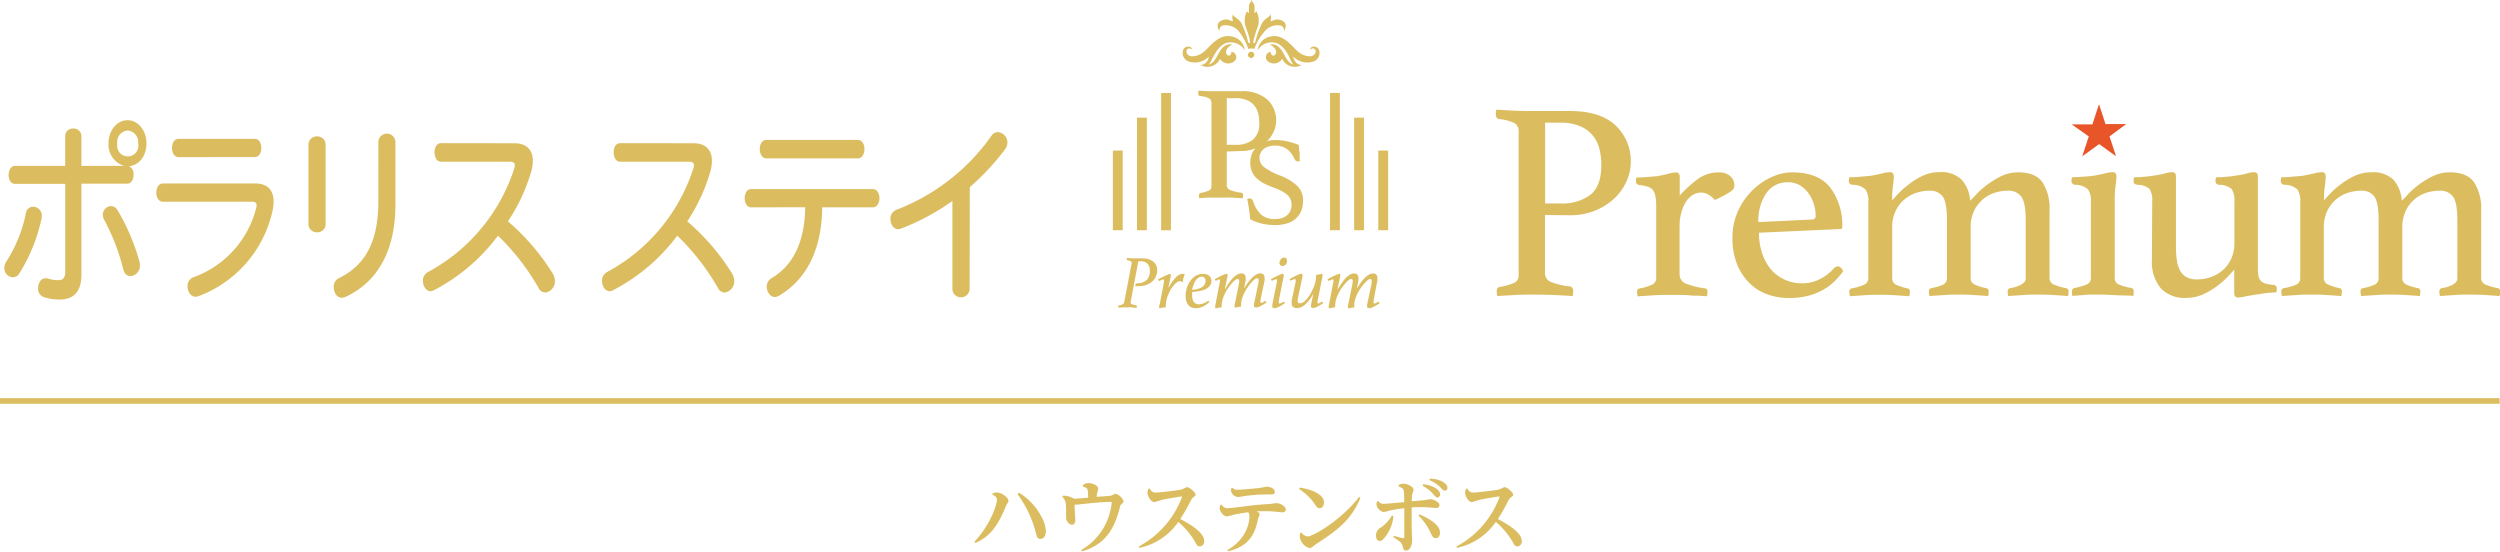 <svg xmlns="http://www.w3.org/2000/svg" viewBox="0 0 482.34 106.41" width="482.34" height="106.41"><defs><style>.cls-1{fill:#dbbd60;}.cls-2{fill:#e85529;}.cls-3{fill:none;stroke:#dbbd60;stroke-miterlimit:10;stroke-width:1.08px;}</style></defs><g id="レイヤー_2" data-name="レイヤー 2"><g id="add"><path class="cls-1" d="M191.53,95.18a2.33,2.33,0,0,1,.81-.16c.95,0,2.23,1,2.23,1.61,0,.14,0,.2-.32.66-.16.26-.65,1.53-.78,1.78-1.4,2.94-2.73,4.53-5.29,5.7l-.18-.25c3.13-3.34,4.34-7.15,4.34-8.09,0-.31-.11-.65-.87-1Zm5.1-.11a11.87,11.87,0,0,1,4.16,4.37,6.73,6.73,0,0,1,1,3c0,.7-.29,1.53-1,1.53s-.72-.43-1-1.4a21.51,21.51,0,0,0-3.47-7.23Z"/><path class="cls-1" d="M208.65,106.09a11.77,11.77,0,0,0,5.29-6.51,13.52,13.52,0,0,0,.55-2.54c0-.18-.12-.21-.33-.21-.43,0-2.49.13-3,.18s-3.33.35-3.35.35a2.68,2.68,0,0,1-.49,0c0,.51.14,2.49.14,3,0,.67-.36.88-.62.88-.65,0-1.15-.81-1.15-1.31,0-.08,0-.46,0-.54,0-.42,0-.68,0-1,0-1.08-.06-2-.73-2.48l.13-.27a1.12,1.12,0,0,1,.35,0,4.26,4.26,0,0,1,1.77.58c.43,0,2.34-.17,2.72-.2,0-1.67,0-1.88-1-2.13l0-.3a1.84,1.84,0,0,1,1.13-.39c.68,0,1.83.48,1.83,1.08,0,.18-.23.89-.24,1a3.06,3.06,0,0,0-.07.58l2.66-.2c.15,0,.82-.39,1-.39a2.32,2.32,0,0,1,1.54,1.46c0,.17-.08.24-.4.54s-.2.22-.36.79c-1,3.82-2.64,7-7.34,8.34Z"/><path class="cls-1" d="M219.68,105.44A17.79,17.79,0,0,0,227.59,97a7.28,7.28,0,0,0,.46-1.16c0-.06-.06-.06-.09-.06s-2.56.38-3.88.68a14.24,14.24,0,0,1-1.37.41c-.65,0-1.32-1.15-1.32-1.76a2.2,2.2,0,0,1,.16-.78l.29-.08a1.16,1.16,0,0,0,1.21.78c.57,0,4.53-.46,4.94-.59a10.63,10.63,0,0,1,1-.46c.47,0,1.68,1,1.68,1.48,0,.21-.17.32-.41.48s-.32.25-.95,1.48c-.74,1.41-1.42,2.44-1.59,2.71,3.11,1.64,4.62,3,4.62,4.29a.93.93,0,0,1-.84,1c-.45,0-.59-.2-1-1a14.61,14.61,0,0,0-3.17-3.72,12.17,12.17,0,0,1-7.47,5Z"/><path class="cls-1" d="M236.8,106.13c3.94-2.26,4.25-5.58,4.25-6.5a1.18,1.18,0,0,0-.22-.8,24.35,24.35,0,0,0-3,.54,9.25,9.25,0,0,1-1.16.26c-.6,0-1.35-.94-1.35-1.61a2,2,0,0,1,.08-.54l.29-.11a1.29,1.29,0,0,0,1.17.67c.75,0,4.05-.45,4.72-.53,1.22-.12,1.56-.15,3.24-.27.24,0,1.27-.17,1.49-.17.61,0,1.77.57,1.77,1.24,0,.4-.38.54-.7.54l-1.07-.11a18.37,18.37,0,0,0-2.2-.11c-.7,0-1.2,0-1.64,0,.29.18.56.34.56.59s-.27.7-.29.83c-.46,2.09-1.14,5.26-5.83,6.32Zm1-12a1.24,1.24,0,0,0,1.06.35c.67,0,3.27-.21,4.42-.38.17,0,.93-.21,1.09-.21.73,0,1.59.4,1.59,1s-.33.48-1.86.51a27.45,27.45,0,0,0-3.27.22c-.3,0-1.65.27-1.94.27a1.43,1.43,0,0,1-1.38-1.63Z"/><path class="cls-1" d="M250.8,94.07c.57.09,4.64.76,4.64,2.87,0,.61-.32,1.11-.81,1.11s-.7-.36-1-.84a10.65,10.65,0,0,0-3-2.87Zm.33,8.7a1.61,1.61,0,0,0,1.15.73c1.05,0,6.56-3.19,9.93-7.62l.27.14c-1.85,4.58-4.91,6.56-8.63,9-.11.08-.6.47-.72.55a.79.79,0,0,1-.46.19,2.62,2.62,0,0,1-1.9-2.27,3.18,3.18,0,0,1,.06-.6Z"/><path class="cls-1" d="M268.84,99.61a7.56,7.56,0,0,1-1.22,3.47c-.8,1.19-1.13,1.28-1.43,1.28-.7,0-.7-.82-.7-1a1.64,1.64,0,0,1,.95-1.59,7.66,7.66,0,0,0,2.13-2.34Zm.11,3.78c.29.07,1.48.43,1.73.43s.26-.06.26-.43V98.07a20.24,20.24,0,0,0-3.09.51,6.68,6.68,0,0,1-.9.22,1.76,1.76,0,0,1-1.38-1.49,2,2,0,0,1,.08-.54l.28-.08a1.2,1.2,0,0,0,1.11.51c.37,0,1.55-.1,3.88-.32,0-2.62,0-2.65-1.08-3l0-.29a1.73,1.73,0,0,1,.95-.27c.75,0,1.94.61,1.94,1.18,0,.14-.24.79-.27.92a9.34,9.34,0,0,0-.08,1.3c.87-.08,2.48-.22,2.62-.25.37-.07,1-.16,1.1-.16.33,0,1.62.51,1.62,1.14a.57.57,0,0,1-.62.57s-.77-.06-.83-.08c-.38,0-1.08-.09-2.06-.09-.81,0-1.4,0-1.85.06,0,1.83,0,1.88,0,3.4,0,.48.08,2.59.08,3,0,.92-.43,1.91-1.16,1.91-.44,0-.5-.27-.65-.8-.17-.7-.41-.87-1.84-1.81Zm4.88-4.16c1.24.54,4,1.8,4,3.54,0,.78-.46,1.07-.81,1.07-.54,0-.7-.37-1.24-1.53a11,11,0,0,0-2.11-2.84Zm.76-5.8c2,.21,3.26,1.13,3.26,1.94a.58.58,0,0,1-.51.62c-.22,0-.29-.06-.83-.67a7.09,7.09,0,0,0-2.05-1.6Zm1.29-1.09c2,.06,3.38.93,3.38,1.76a.51.51,0,0,1-.49.57c-.19,0-.26,0-.83-.6a6.22,6.22,0,0,0-2.17-1.43Z"/><path class="cls-1" d="M281,105.44A17.79,17.79,0,0,0,288.86,97a7.28,7.28,0,0,0,.46-1.16c0-.06-.06-.06-.09-.06s-2.56.38-3.88.68a14.06,14.06,0,0,1-1.36.41c-.65,0-1.32-1.15-1.32-1.76a2.2,2.2,0,0,1,.16-.78l.28-.08a1.17,1.17,0,0,0,1.21.78c.57,0,4.53-.46,4.94-.59a10.63,10.63,0,0,1,1-.46c.48,0,1.69,1,1.69,1.48,0,.21-.18.32-.42.48s-.32.25-.95,1.48c-.73,1.41-1.42,2.44-1.59,2.71,3.11,1.64,4.62,3,4.62,4.29a.93.93,0,0,1-.84,1c-.44,0-.59-.2-1-1a14.85,14.85,0,0,0-3.18-3.72,12.17,12.17,0,0,1-7.47,5Z"/><path class="cls-1" d="M8.07,41.56a3.21,3.21,0,0,1-.1.81A32.73,32.73,0,0,1,3.74,52.74a1.49,1.49,0,0,1-1.26.76A1.73,1.73,0,0,1,.84,51.71a2.34,2.34,0,0,1,.47-1.38A27.19,27.19,0,0,0,5,41.11,1.42,1.42,0,0,1,6.4,39.88,1.7,1.7,0,0,1,8.07,41.56ZM23.94,32a4.24,4.24,0,0,1-3-4.33c0-2.49,1.61-4.48,3.66-4.48s3.66,2,3.66,4.48-1.48,4.25-3.38,4.4a1.63,1.63,0,0,1,.89,1.65c0,.88-.41,1.72-1.27,1.72H15.71V52.93c0,3.37-1.46,4.86-4.26,4.86a9.28,9.28,0,0,1-3.1-.5,1.67,1.67,0,0,1-1-1.68c0-1,.51-1.91,1.39-1.91a1.55,1.55,0,0,1,.35,0,7,7,0,0,0,2.18.35c.88,0,1.32-.42,1.32-1.69V35.48H2.92c-.85,0-1.26-.84-1.26-1.72S2.07,32,2.92,32h9.66V26.33a1.47,1.47,0,0,1,1.58-1.53,1.48,1.48,0,0,1,1.55,1.53V32Zm-1.29,8.49a40.76,40.76,0,0,1,4.26,10,2.66,2.66,0,0,1,.09.65,2,2,0,0,1-1.83,2.14c-.6,0-1.13-.38-1.38-1.3a40.87,40.87,0,0,0-3.57-9.34,2.44,2.44,0,0,1-.38-1.22,1.64,1.64,0,0,1,1.58-1.65A1.4,1.4,0,0,1,22.65,40.53Zm0-12.82a2.05,2.05,0,1,0,4,0,2.23,2.23,0,0,0-2-2.49A2.23,2.23,0,0,0,22.62,27.71Z"/><path class="cls-1" d="M31.45,38.92c-.88,0-1.29-.88-1.29-1.76s.41-1.76,1.29-1.76h17.8c2.37,0,3.54,1.3,3.54,3.49a8.09,8.09,0,0,1-.22,1.83A22.77,22.77,0,0,1,38.18,57.18a2,2,0,0,1-.48.07c-.91,0-1.51-1-1.51-2a1.74,1.74,0,0,1,1.13-1.76A19.15,19.15,0,0,0,49.41,40.19a2,2,0,0,0,.1-.62c0-.42-.26-.65-.85-.65Zm3-8.61c-.85,0-1.26-.88-1.26-1.76s.41-1.76,1.26-1.76H49.16c.85,0,1.26.88,1.26,1.76s-.41,1.76-1.26,1.76Z"/><path class="cls-1" d="M62.82,43.13a1.57,1.57,0,0,1-1.64,1.69,1.59,1.59,0,0,1-1.67-1.69V28a1.62,1.62,0,0,1,1.67-1.69A1.59,1.59,0,0,1,62.82,28ZM73,27.56a1.65,1.65,0,1,1,3.29,0V39.5c0,8.69-3.32,14.81-9.5,17.72a1.88,1.88,0,0,1-.82.23c-1,0-1.58-1-1.58-2.07a1.79,1.79,0,0,1,1-1.72c5-2.45,7.6-6.89,7.6-14.77Z"/><path class="cls-1" d="M99.27,27.64c2.37,0,3.54,1.33,3.54,3.4a8.15,8.15,0,0,1-.35,2.18A34.81,34.81,0,0,1,98,42.71a43.18,43.18,0,0,1,8.65,10.07,2.83,2.83,0,0,1,.41,1.41,2.17,2.17,0,0,1-1.86,2.26,1.52,1.52,0,0,1-1.3-.92,45.49,45.49,0,0,0-7.82-10.06A36.25,36.25,0,0,1,83.71,56a1.5,1.5,0,0,1-.63.19c-.88,0-1.48-1-1.48-2a1.82,1.82,0,0,1,1-1.72,34.86,34.86,0,0,0,16.63-20,2.57,2.57,0,0,0,.09-.61c0-.46-.28-.65-.91-.65H85.1c-.85,0-1.26-.92-1.26-1.84s.41-1.75,1.26-1.75Z"/><path class="cls-1" d="M133.83,27.64c2.37,0,3.53,1.33,3.53,3.4a8.12,8.12,0,0,1-.34,2.18,35.11,35.11,0,0,1-4.42,9.49,43.18,43.18,0,0,1,8.65,10.07,2.83,2.83,0,0,1,.41,1.41,2.17,2.17,0,0,1-1.87,2.26,1.52,1.52,0,0,1-1.29-.92,45.24,45.24,0,0,0-7.83-10.06A36.22,36.22,0,0,1,118.27,56a1.5,1.5,0,0,1-.63.19c-.89,0-1.49-1-1.49-2a1.83,1.83,0,0,1,1-1.72,34.79,34.79,0,0,0,16.63-20,2.2,2.2,0,0,0,.1-.61c0-.46-.28-.65-.92-.65H119.66c-.86,0-1.26-.92-1.26-1.84s.4-1.75,1.26-1.75Z"/><path class="cls-1" d="M144.9,40c-.82,0-1.23-.92-1.23-1.76s.41-1.76,1.23-1.76h23.52c.82,0,1.26.92,1.26,1.76S169.24,40,168.42,40h-9.79c-.06,8.23-3.09,14-8.42,17.11a1.42,1.42,0,0,1-.73.19c-.88,0-1.55-1-1.55-2a1.83,1.83,0,0,1,.95-1.64c4.17-2.49,6.38-7,6.47-13.67Zm20.61-13c.86,0,1.27.88,1.27,1.76s-.41,1.8-1.27,1.8H147.84c-.82,0-1.26-.92-1.26-1.8S147,27,147.84,27Z"/><path class="cls-1" d="M187.07,55.88a1.67,1.67,0,0,1-3.32,0V38.77a43.23,43.23,0,0,1-10,5.36,1.12,1.12,0,0,1-.5.08c-.89,0-1.46-1-1.46-2A1.85,1.85,0,0,1,173,40.46a39.91,39.91,0,0,0,18.27-14.24,1.56,1.56,0,0,1,1.27-.73,2,2,0,0,1,1.83,2,2.16,2.16,0,0,1-.51,1.38,45.93,45.93,0,0,1-6.75,7.23Z"/><path class="cls-1" d="M298.08,41.48V52.65a1.81,1.81,0,0,0,1.2,1.77,14.05,14.05,0,0,0,3.6.84c.43.08.65.39.65.93a5.23,5.23,0,0,1-.11.93c-1.05-.08-2.25-.14-3.59-.2s-2.8-.08-4.36-.08c-.94,0-2,0-3.21.08s-2.33.12-3.38.2a5.07,5.07,0,0,1-.11-.88c0-.5.18-.79.55-.87a11.78,11.78,0,0,0,2.91-.84A1.56,1.56,0,0,0,293,53V25.31a1.69,1.69,0,0,0-.85-1.58,8.63,8.63,0,0,0-3-.76c-.36-.08-.55-.4-.55-1a3.5,3.5,0,0,1,.11-.82c1,.07,2.1.14,3.24.19s2.23.08,3.24.08h7.68q5.9,0,8.83,2.78a9.44,9.44,0,0,1,2.94,7.19A8.88,8.88,0,0,1,313.8,35a10.14,10.14,0,0,1-2.29,3.24,12,12,0,0,1-3.7,2.37,12.76,12.76,0,0,1-5,.92ZM301,39.25a9.05,9.05,0,0,0,5.88-1.69q2.07-1.68,2.07-5.72a12.33,12.33,0,0,0-.38-3.16,6.44,6.44,0,0,0-1.31-2.58,6.18,6.18,0,0,0-2.45-1.77,9.57,9.57,0,0,0-3.81-.66h-2.89V39.25Z"/><path class="cls-1" d="M331.53,33.26a3.18,3.18,0,0,1,2.34.76,2.33,2.33,0,0,1,.76,1.69,1.46,1.46,0,0,1-.11.6,1.43,1.43,0,0,1-.51.57,11.83,11.83,0,0,1-1.15.71c-.49.27-1.17.61-2,1a5.07,5.07,0,0,0-1.17-1,2.75,2.75,0,0,0-1.5-.43,3,3,0,0,0-1.69.51,4.61,4.61,0,0,0-1.31,1.42,7.73,7.73,0,0,0-.84,2.07,9.72,9.72,0,0,0-.3,2.42v9.37a1.87,1.87,0,0,0,1.25,1.77,13.73,13.73,0,0,0,3.6.9.6.6,0,0,1,.54.65,4.25,4.25,0,0,1-.11.88c-.4,0-.89-.07-1.49-.09s-1.23,0-1.88-.08-1.33-.06-2-.08l-1.93,0c-1,0-2,0-3.07.08s-2.06.12-3,.2a4.25,4.25,0,0,1-.11-.88.59.59,0,0,1,.49-.65,8.76,8.76,0,0,0,2.2-.65,1.37,1.37,0,0,0,1-1.26V39.85a11.23,11.23,0,0,0-.14-1.91,3.17,3.17,0,0,0-.46-1.22,1.86,1.86,0,0,0-1-.68,7.09,7.09,0,0,0-1.6-.33c-.48-.07-.71-.31-.71-.71a3.38,3.38,0,0,1,.11-.76c.47,0,1.13,0,2-.08s1.55-.12,2.1-.19c.81-.15,1.51-.3,2.12-.47a5.8,5.8,0,0,1,1.35-.24c.51,0,.77.27.77.82v3.65a22.63,22.63,0,0,1,3.51-3.19A6.7,6.7,0,0,1,331.53,33.26Z"/><path class="cls-1" d="M353.81,51.78a1.1,1.1,0,0,1,.81-.38c.37,0,.71.31,1,.92A15,15,0,0,1,354,54.23a10.3,10.3,0,0,1-2.21,1.66,12,12,0,0,1-2.91,1.17,14.65,14.65,0,0,1-3.76.44,12.17,12.17,0,0,1-4.14-.71,9.54,9.54,0,0,1-3.46-2.18A11,11,0,0,1,335.15,51a13.35,13.35,0,0,1-.9-5.12,12.22,12.22,0,0,1,1.06-5.12,13.35,13.35,0,0,1,2.75-4,13,13,0,0,1,3.73-2.59,9.49,9.49,0,0,1,3.95-.92q5.07,0,7.38,2.94a12.07,12.07,0,0,1,2.32,7.68.29.29,0,0,1-.33.32l-15.74.71a12.3,12.3,0,0,0,.6,3.92,9.39,9.39,0,0,0,1.68,3.11,7.62,7.62,0,0,0,2.63,2,8.06,8.06,0,0,0,3.5.73,7.31,7.31,0,0,0,3.34-.81A8.9,8.9,0,0,0,353.81,51.78ZM345,35.17a4.89,4.89,0,0,0-4.23,2.12,9.38,9.38,0,0,0-1.52,5.56l10.24-.49c.55,0,.82-.24.82-.71a7.86,7.86,0,0,0-.33-2.18,7.18,7.18,0,0,0-1-2.1,5.69,5.69,0,0,0-1.66-1.58A4.41,4.41,0,0,0,345,35.17Z"/><path class="cls-1" d="M380.11,38.71a11.59,11.59,0,0,0,1-1,15.49,15.49,0,0,1,2-1.85,16.87,16.87,0,0,1,2.84-1.8,7.6,7.6,0,0,1,3.47-.81q3.28,0,4.65,1.93a9.18,9.18,0,0,1,1.36,5.36V53.74a1.33,1.33,0,0,0,1,1.22,9.92,9.92,0,0,0,2.18.63.59.59,0,0,1,.49.65,4.25,4.25,0,0,1-.11.88c-.94-.08-1.87-.14-2.78-.2s-1.9-.08-3-.08-1.93,0-2.91.08-1.93.12-2.84.2a5.07,5.07,0,0,1-.11-.88.59.59,0,0,1,.49-.65,5.56,5.56,0,0,0,1-.22,6.27,6.27,0,0,0,.95-.38,2.72,2.72,0,0,0,.74-.52,1,1,0,0,0,.3-.73V42.52c0-2.25-.27-3.77-.82-4.55a3,3,0,0,0-2.67-1.17,8,8,0,0,0-2.69.46,6.6,6.6,0,0,0-3.84,3.57,7.11,7.11,0,0,0-.6,3v9.91a1.3,1.3,0,0,0,.92,1.22,9,9,0,0,0,2.07.63.59.59,0,0,1,.49.65,4.25,4.25,0,0,1-.11.88c-.94-.08-1.86-.14-2.75-.2s-1.82-.08-2.8-.08-2,0-2.92.08-1.91.12-2.86.2a4.89,4.89,0,0,1-.1-.88.59.59,0,0,1,.49-.65,9.83,9.83,0,0,0,2-.57,1.35,1.35,0,0,0,1-1.28V42.52c0-2.25-.26-3.77-.78-4.55a2.94,2.94,0,0,0-2.63-1.17,8,8,0,0,0-2.68.46,7.12,7.12,0,0,0-2.28,1.36,6.65,6.65,0,0,0-1.6,2.21,7.11,7.11,0,0,0-.59,3v9.91A1.31,1.31,0,0,0,366,55a9.33,9.33,0,0,0,2,.63.59.59,0,0,1,.49.65,5.07,5.07,0,0,1-.11.88c-.94-.08-1.87-.14-2.78-.2s-1.88-.08-2.91-.08-2.07,0-3,.08-1.87.12-2.78.2a5.07,5.07,0,0,1-.11-.88.59.59,0,0,1,.49-.65,9.77,9.77,0,0,0,2.18-.63,1.35,1.35,0,0,0,1-1.28V38.87a3.75,3.75,0,0,0-.57-2.34,3.61,3.61,0,0,0-2.48-.87.73.73,0,0,1-.71-.77,3.17,3.17,0,0,1,.11-.7c.47,0,1.14,0,2-.09s1.55-.11,2.1-.19c.85-.14,1.6-.3,2.26-.46a7,7,0,0,1,1.43-.24c.52,0,.77.27.77.81a12.13,12.13,0,0,1-.16,1.83,19.11,19.11,0,0,0-.16,2.8l.92-1a15.19,15.19,0,0,1,2-1.85A14.78,14.78,0,0,1,370.77,34a7.61,7.61,0,0,1,3.48-.79,5.57,5.57,0,0,1,4.2,1.44A6.61,6.61,0,0,1,380.11,38.71Z"/><path class="cls-1" d="M405.68,56.84l-1.9,0c-.64,0-1.23,0-1.78.08l-1.41.11-.76.06a3.75,3.75,0,0,0-.06-.39,2.67,2.67,0,0,1,0-.49.59.59,0,0,1,.49-.65,11.2,11.2,0,0,0,2.28-.65,1.3,1.3,0,0,0,.87-1.26V38.87a3.75,3.75,0,0,0-.57-2.34,3.57,3.57,0,0,0-2.47-.87.72.72,0,0,1-.71-.77,2.67,2.67,0,0,1,.11-.7q.7,0,2-.09c.86-.05,1.56-.11,2.11-.19.84-.14,1.59-.3,2.25-.46a7,7,0,0,1,1.44-.24c.51,0,.77.27.77.81a12.3,12.3,0,0,1-.17,1.83,19.11,19.11,0,0,0-.16,2.8v15a1.3,1.3,0,0,0,.84,1.26,10.82,10.82,0,0,0,2.37.65.58.58,0,0,1,.44.65c0,.11,0,.28,0,.49a.86.86,0,0,1-.08.39l-.73-.06L409.36,57c-.55,0-1.14-.06-1.78-.08Z"/><path class="cls-1" d="M415.24,38.87a4,4,0,0,0-.52-2.42,3.55,3.55,0,0,0-2.37-.79c-.47-.08-.71-.31-.71-.71a3.31,3.31,0,0,1,.11-.76c.47,0,1.1,0,1.88-.09a15.29,15.29,0,0,0,2-.24,17.4,17.4,0,0,0,2.1-.41,5.68,5.68,0,0,1,1.33-.24c.51,0,.76.27.76.81V47.64a17.44,17.44,0,0,0,.17,2.5,5.74,5.74,0,0,0,.6,2,3,3,0,0,0,1.25,1.31,4.12,4.12,0,0,0,2.07.46,7.94,7.94,0,0,0,2.67-.46,6.88,6.88,0,0,0,2.31-1.36,6.68,6.68,0,0,0,1.61-2.21,7.25,7.25,0,0,0,.6-3v-8a4.09,4.09,0,0,0-.52-2.4,3.58,3.58,0,0,0-2.42-.81c-.48-.08-.71-.31-.71-.71a2.84,2.84,0,0,1,.11-.76c.47,0,1.1,0,1.88-.09a16.89,16.89,0,0,0,2-.24,16.66,16.66,0,0,0,2.1-.41,5.45,5.45,0,0,1,1.32-.24c.51,0,.77.27.77.81v17.7a8.53,8.53,0,0,0,.11,1.5,1.84,1.84,0,0,0,.44.93,2,2,0,0,0,.89.54,6.13,6.13,0,0,0,1.5.25c.48.07.71.31.71.71a2.89,2.89,0,0,1-.11.76,15.34,15.34,0,0,0-2.18.16l-2.19.33c-.69.11-1.31.22-1.84.33a7.48,7.48,0,0,1-1.13.16c-.52,0-.77-.27-.77-.82V52.05c-.11.11-.42.45-.93,1a15.35,15.35,0,0,1-2,1.86,15.53,15.53,0,0,1-2.83,1.77,7.81,7.81,0,0,1-3.46.79,6.26,6.26,0,0,1-5-1.91,7.94,7.94,0,0,1-1.66-5.39Z"/><path class="cls-1" d="M463.38,38.71a9.84,9.84,0,0,0,1-1,15.34,15.34,0,0,1,2-1.85,17,17,0,0,1,2.85-1.8,7.6,7.6,0,0,1,3.47-.81q3.27,0,4.64,1.93a9.18,9.18,0,0,1,1.37,5.36V53.74a1.33,1.33,0,0,0,1,1.22,9.77,9.77,0,0,0,2.18.63.59.59,0,0,1,.49.65,5.07,5.07,0,0,1-.11.88c-1-.08-1.87-.14-2.78-.2s-1.9-.08-3-.08-1.92,0-2.91.08-1.93.12-2.83.2a4.25,4.25,0,0,1-.11-.88.59.59,0,0,1,.49-.65,5.56,5.56,0,0,0,1-.22,6.27,6.27,0,0,0,.95-.38,2.67,2.67,0,0,0,.73-.52,1,1,0,0,0,.3-.73V42.52c0-2.25-.27-3.77-.81-4.55a3,3,0,0,0-2.67-1.17,8.1,8.1,0,0,0-2.7.46,6.6,6.6,0,0,0-3.84,3.57,7.11,7.11,0,0,0-.6,3v9.91a1.31,1.31,0,0,0,.93,1.22,9,9,0,0,0,2.07.63.59.59,0,0,1,.49.65,5.07,5.07,0,0,1-.11.88c-.94-.08-1.86-.14-2.75-.2s-1.82-.08-2.8-.08-2,0-2.92.08-1.91.12-2.86.2a5.07,5.07,0,0,1-.11-.88.59.59,0,0,1,.49-.65,9.48,9.48,0,0,0,2-.57,1.36,1.36,0,0,0,1-1.28V42.52c0-2.25-.26-3.77-.79-4.55a2.92,2.92,0,0,0-2.62-1.17,8,8,0,0,0-2.69.46,7,7,0,0,0-2.27,1.36,6.65,6.65,0,0,0-1.6,2.21,7.11,7.11,0,0,0-.6,3v9.91a1.32,1.32,0,0,0,1,1.22,9.33,9.33,0,0,0,2,.63.59.59,0,0,1,.49.65,5.07,5.07,0,0,1-.11.88c-1-.08-1.87-.14-2.78-.2s-1.89-.08-2.91-.08-2.08,0-3,.08-1.88.12-2.78.2a4.25,4.25,0,0,1-.11-.88.59.59,0,0,1,.49-.65A9.92,9.92,0,0,0,442.8,55a1.35,1.35,0,0,0,1-1.28V38.87a3.75,3.75,0,0,0-.57-2.34,3.63,3.63,0,0,0-2.48-.87.73.73,0,0,1-.71-.77,3.17,3.17,0,0,1,.11-.7c.47,0,1.13,0,2-.09s1.55-.11,2.1-.19c.84-.14,1.59-.3,2.26-.46a6.88,6.88,0,0,1,1.43-.24c.51,0,.77.27.77.81a13.6,13.6,0,0,1-.16,1.83,18.89,18.89,0,0,0-.17,2.8c.11-.11.42-.45.92-1a15.87,15.87,0,0,1,2-1.85,15.2,15.2,0,0,1,2.8-1.77,7.6,7.6,0,0,1,3.47-.79,5.59,5.59,0,0,1,4.21,1.44A6.66,6.66,0,0,1,463.38,38.71Z"/><path class="cls-2" d="M406.23,23.94h4v0L407,26.31l1.26,3.84h0L405,27.8l-3.26,2.36h0l1.26-3.84L399.7,24v0h4l1.25-3.82H405Z"/><line class="cls-3" y1="77.36" x2="482.27" y2="77.36"/><path class="cls-1" d="M236.69,29.23v6.45a1,1,0,0,0,.69,1,8.48,8.48,0,0,0,2.08.49c.25,0,.38.22.38.53a3.07,3.07,0,0,1-.07.54c-.61,0-1.3-.08-2.07-.11s-1.62,0-2.52,0c-.55,0-1.16,0-1.86,0s-1.34.06-1.95.11a2.86,2.86,0,0,1-.06-.51c0-.29.11-.46.32-.5a6.88,6.88,0,0,0,1.68-.49.89.89,0,0,0,.42-.86v-16a1,1,0,0,0-.48-.92,5.21,5.21,0,0,0-1.75-.44c-.21,0-.31-.23-.31-.56a2,2,0,0,1,.06-.47l1.87.11c.66,0,1.28,0,1.87,0h4.44a7.16,7.16,0,0,1,5.09,1.61,5.46,5.46,0,0,1,1.7,4.15,4.94,4.94,0,0,1-.46,2,5.74,5.74,0,0,1-1.32,1.88,6.77,6.77,0,0,1-2.14,1.36,7.24,7.24,0,0,1-2.87.54Zm1.67-1.29a5.21,5.21,0,0,0,3.39-1,4,4,0,0,0,1.2-3.3,7,7,0,0,0-.22-1.82,3.81,3.81,0,0,0-.76-1.5,3.57,3.57,0,0,0-1.41-1,5.64,5.64,0,0,0-2.2-.38h-1.67v9Z"/><path class="cls-1" d="M250.8,31.08a1.51,1.51,0,0,1-.37.05A.72.72,0,0,1,250,31a.8.8,0,0,1-.22-.27,4.91,4.91,0,0,0-1.51-2,4,4,0,0,0-2.39-.63,3.68,3.68,0,0,0-1.11.16,2.69,2.69,0,0,0-.91.46,2.21,2.21,0,0,0-.62.74,2,2,0,0,0-.23,1,2.24,2.24,0,0,0,1,1.87,12.34,12.34,0,0,0,2.84,1.49,10.08,10.08,0,0,1,3.45,2.06,3.85,3.85,0,0,1,1.11,2.79,5.69,5.69,0,0,1-.31,1.87,4,4,0,0,1-.95,1.51,4.4,4.4,0,0,1-1.67,1,7.41,7.41,0,0,1-2.46.37,11,11,0,0,1-2.74-.32,7.92,7.92,0,0,1-2.09-.83c-.05-.68-.12-1.34-.22-2s-.21-1.27-.34-1.91a1.27,1.27,0,0,1,.42-.07.69.69,0,0,1,.45.14,1.09,1.09,0,0,1,.28.42,5.91,5.91,0,0,0,1.57,2.59,4,4,0,0,0,2.69.82,3.82,3.82,0,0,0,1.37-.22,2.57,2.57,0,0,0,1-.6,2.67,2.67,0,0,0,.59-.88,2.84,2.84,0,0,0,.19-1,2.49,2.49,0,0,0-.86-2,8.11,8.11,0,0,0-2.48-1.32,19,19,0,0,1-1.9-.81,6.34,6.34,0,0,1-1.46-1,3.87,3.87,0,0,1-.94-1.3,4.72,4.72,0,0,1,0-3.47,4.07,4.07,0,0,1,1-1.37,4.75,4.75,0,0,1,1.5-.93,5.38,5.38,0,0,1,2-.34,10.43,10.43,0,0,1,2.19.22,15.45,15.45,0,0,1,2.36.73c0,.49.08,1,.14,1.57S250.7,30.6,250.8,31.08Z"/><path class="cls-1" d="M219.63,50.41l-1.48,7.79a.41.41,0,0,0,.16.46,2.35,2.35,0,0,0,.8.21.47.47,0,0,1,.15.06.27.27,0,0,1,.07.2.49.49,0,0,1,0,.11.59.59,0,0,1,0,.13c-.29,0-.6,0-.93-.06s-.65,0-1,0-.46,0-.79,0-.61,0-.87.06l0-.13v-.1a.22.22,0,0,1,.2-.23,2.48,2.48,0,0,0,.66-.2.6.6,0,0,0,.3-.41l1.43-7.46a.36.36,0,0,0-.15-.42,1.49,1.49,0,0,0-.54-.17c-.17,0-.25-.1-.25-.23a1.76,1.76,0,0,1,0-.25l.88.07.82,0h1.28a4.29,4.29,0,0,1,1.25.17,2.85,2.85,0,0,1,.9.48,2,2,0,0,1,.56.72,2.22,2.22,0,0,1,.19.89,2.93,2.93,0,0,1-.25,1.22,2.65,2.65,0,0,1-.72,1,3.51,3.51,0,0,1-1.14.65,4.53,4.53,0,0,1-1.52.24H219a1,1,0,0,1,.15-.43.39.39,0,0,1,.33-.14,2.57,2.57,0,0,0,1.75-.6,2.47,2.47,0,0,0,.61-1.86,2.52,2.52,0,0,0-.09-.67,1.61,1.61,0,0,0-.31-.56,1.47,1.47,0,0,0-.54-.4,2.14,2.14,0,0,0-.81-.14Z"/><path class="cls-1" d="M227.61,54.25a1,1,0,0,0-.53.21,2.72,2.72,0,0,0-.59.55,5.69,5.69,0,0,0-.58.8,6.83,6.83,0,0,0-.5,1,6.92,6.92,0,0,0-.35,1.06,4.15,4.15,0,0,0-.13,1,1.72,1.72,0,0,0,0,.39l-.59.09c-.2,0-.39.08-.58.12a.2.2,0,0,1-.14-.17,2,2,0,0,1,0-.2,1.45,1.45,0,0,1,.06-.19l.06-.17a2.6,2.6,0,0,0,.06-.3l.64-3.29c.06-.37.11-.63.13-.77s0-.23,0-.29,0-.19-.13-.19a.58.58,0,0,0-.17.05l-.23.1-.23.1a.51.51,0,0,1-.17.05.14.14,0,0,1-.12-.09,1,1,0,0,1-.08-.21c.17-.1.38-.22.62-.34l.68-.33c.22-.1.41-.19.58-.25a1.2,1.2,0,0,1,.32-.1.27.27,0,0,1,.18,0,.18.18,0,0,1,.07.16.41.41,0,0,1,0,.1.77.77,0,0,1,0,.15l-.46,2.17h.06a9.25,9.25,0,0,1,1.42-2,1.86,1.86,0,0,1,1.27-.62.61.61,0,0,1,.24,0,.45.45,0,0,1,.16.09,7,7,0,0,0-.24.69,7.75,7.75,0,0,0-.16.81H228A.46.46,0,0,0,227.61,54.25Z"/><path class="cls-1" d="M230,56.34c0,.1,0,.2,0,.29s0,.2,0,.31a3.49,3.49,0,0,0,.06.65,2,2,0,0,0,.2.57,1.17,1.17,0,0,0,1.05.55,2.47,2.47,0,0,0,.78-.14,3.47,3.47,0,0,0,.83-.43.4.4,0,0,1,.2-.1.14.14,0,0,1,.15.12.45.45,0,0,1,0,.17c-.15.13-.31.27-.5.41a4.87,4.87,0,0,1-.59.36,3.68,3.68,0,0,1-.68.26,2.73,2.73,0,0,1-.76.1,2,2,0,0,1-1-.22,1.79,1.79,0,0,1-.61-.58,2.18,2.18,0,0,1-.3-.78,3.83,3.83,0,0,1-.08-.81,5,5,0,0,1,.24-1.53,4.55,4.55,0,0,1,.67-1.34,3.35,3.35,0,0,1,1.06-1,2.72,2.72,0,0,1,1.39-.36,2,2,0,0,1,.6.08,1.69,1.69,0,0,1,.51.23,1.17,1.17,0,0,1,.36.43,1.21,1.21,0,0,1,.14.62,1.5,1.5,0,0,1-.28.92,2.17,2.17,0,0,1-.78.64,4.62,4.62,0,0,1-1.19.38A9.45,9.45,0,0,1,230,56.34Zm0-.43a3.83,3.83,0,0,0,2-.57,1.37,1.37,0,0,0,.58-1.13.89.89,0,0,0-.19-.62.69.69,0,0,0-.53-.21,1.1,1.1,0,0,0-.65.21,2.22,2.22,0,0,0-.54.56,3,3,0,0,0-.39.81A4.9,4.9,0,0,0,230,55.91Z"/><path class="cls-1" d="M239,54.91a3.1,3.1,0,0,0,.09-.66c0-.28-.11-.42-.32-.42a.87.87,0,0,0-.5.24,4.66,4.66,0,0,0-.63.63,9.2,9.2,0,0,0-.67.86,9,9,0,0,0-.59,1c-.09.17-.18.35-.26.54s-.15.41-.21.61a3.72,3.72,0,0,0-.15.62,3.88,3.88,0,0,0-.05.57,1.72,1.72,0,0,0,0,.39,8.37,8.37,0,0,0-1.14.21.19.19,0,0,1-.12-.17s0-.06,0-.12a1.39,1.39,0,0,1,0-.15c.22-1.12.39-2,.51-2.65s.22-1.15.29-1.48.11-.55.12-.65a1.88,1.88,0,0,0,0-.19c0-.11,0-.17-.12-.17a.51.51,0,0,0-.17,0L235,54l-.24.1a.46.46,0,0,1-.18.06s-.08,0-.12-.09a1,1,0,0,1-.08-.21l.61-.34.67-.33c.22-.1.41-.19.58-.25a1.16,1.16,0,0,1,.34-.1.27.27,0,0,1,.18,0,.18.18,0,0,1,.07.16.41.41,0,0,1,0,.1.77.77,0,0,1,0,.15l-.52,2.52h.06c.25-.42.5-.82.76-1.19a8.84,8.84,0,0,1,.79-1,3.72,3.72,0,0,1,.81-.62,1.63,1.63,0,0,1,.82-.22.83.83,0,0,1,.56.21.87.87,0,0,1,.23.67c0,.13,0,.26,0,.4s-.05.3-.09.48l-.23,1.17h0c.25-.42.51-.81.77-1.17a8.36,8.36,0,0,1,.79-.92,4.23,4.23,0,0,1,.8-.62,1.71,1.71,0,0,1,.82-.22.8.8,0,0,1,.55.2.86.86,0,0,1,.23.67,3.19,3.19,0,0,1,0,.42c0,.15,0,.3-.07.45l-.73,3.48,0,.15a.74.74,0,0,0,0,.12c0,.13.06.19.18.19a.63.63,0,0,0,.21-.05,1.13,1.13,0,0,0,.21-.12l.2-.11a.26.26,0,0,1,.15-.05c.1,0,.16.09.19.29a5.41,5.41,0,0,1-.53.35l-.53.3a3.28,3.28,0,0,1-.49.21,1.36,1.36,0,0,1-.38.08.77.77,0,0,1-.3-.06c-.1,0-.15-.15-.15-.32s0-.08,0-.15a1,1,0,0,1,0-.15l.82-3.87a3.37,3.37,0,0,0,.08-.66c0-.28-.11-.42-.31-.42a.87.87,0,0,0-.5.24,4.66,4.66,0,0,0-.63.63c-.22.25-.45.54-.68.86a11,11,0,0,0-.6,1,4.58,4.58,0,0,0-.23.49c-.08.2-.15.4-.22.61a4.47,4.47,0,0,0-.16.63,3.34,3.34,0,0,0-.05.61,1.72,1.72,0,0,0,0,.39c-.38.05-.76.12-1.15.21a.22.22,0,0,1-.11-.17.54.54,0,0,1,0-.11c0-.06,0-.12,0-.16Z"/><path class="cls-1" d="M246.72,58.1a1.55,1.55,0,0,0,0,.15c0,.06,0,.11,0,.14a.15.15,0,0,0,.17.17.63.63,0,0,0,.22-.05l.21-.12.2-.11a.26.26,0,0,1,.14-.05c.1,0,.17.09.21.29-.17.12-.34.24-.53.35l-.55.3a3.28,3.28,0,0,1-.49.21,1.29,1.29,0,0,1-.38.08.8.8,0,0,1-.3-.06c-.1,0-.15-.15-.15-.32s0-.08,0-.15a1,1,0,0,1,0-.15c.21-1,.38-1.86.5-2.47s.22-1.09.29-1.41l.12-.65a1.52,1.52,0,0,0,0-.19c0-.11,0-.17-.13-.17a.51.51,0,0,0-.17,0l-.25.1-.24.1a.38.38,0,0,1-.17.06.14.14,0,0,1-.13-.09,1,1,0,0,1-.07-.21l.61-.32.67-.34a5.32,5.32,0,0,1,.58-.26,1.16,1.16,0,0,1,.34-.1c.17,0,.25.08.25.24a.89.89,0,0,1,0,.22Zm.73-6.78a.56.56,0,0,1-.43-.16.61.61,0,0,1-.16-.45,1,1,0,0,1,.27-.7.81.81,0,0,1,.64-.31.46.46,0,0,1,.42.19.85.85,0,0,1,.12.48,1,1,0,0,1-.25.66A.76.76,0,0,1,247.45,51.32Z"/><path class="cls-1" d="M250.44,57.43a3.2,3.2,0,0,0-.08.65.4.4,0,0,0,.13.34.66.66,0,0,0,.36.1,1.18,1.18,0,0,0,.67-.26,3.58,3.58,0,0,0,.69-.67,8.79,8.79,0,0,0,1.19-2.05,6.88,6.88,0,0,0,.37-1.11,4,4,0,0,0,.14-1,1.72,1.72,0,0,0,0-.39,9.92,9.92,0,0,0,1.14-.22.21.21,0,0,1,.12.18l0,.12,0,.15-1,5c0,.17,0,.26.19.26a.54.54,0,0,0,.19-.05l.21-.1.2-.1a.26.26,0,0,1,.15-.05c.09,0,.15.08.17.26-.17.12-.35.24-.55.36a6.26,6.26,0,0,1-.55.31,4.5,4.5,0,0,1-.48.2,1.18,1.18,0,0,1-.36.07.6.6,0,0,1-.27-.06.31.31,0,0,1-.13-.3V59a1.06,1.06,0,0,1,0-.19l.42-2h-.06a6.81,6.81,0,0,1-1.55,2,2.48,2.48,0,0,1-1.55.63,1.1,1.1,0,0,1-.73-.23.91.91,0,0,1-.26-.7,3.15,3.15,0,0,1,0-.4c0-.16,0-.31.07-.45l.71-3.34a.84.84,0,0,1,0-.1.46.46,0,0,0,0-.1c0-.17,0-.25-.13-.25a.59.59,0,0,0-.19,0l-.26.1-.24.1a.4.4,0,0,1-.16.06.14.14,0,0,1-.12-.09,1.07,1.07,0,0,1-.07-.19c.16-.1.36-.21.59-.33s.44-.24.66-.35l.59-.26a1.12,1.12,0,0,1,.35-.1c.19,0,.29.08.29.24a.77.77,0,0,1,0,.15l0,.14Z"/><path class="cls-1" d="M260.9,54.91a3.1,3.1,0,0,0,.09-.66c0-.28-.11-.42-.32-.42a.87.87,0,0,0-.5.24,4.66,4.66,0,0,0-.63.63,9.2,9.2,0,0,0-.67.86,9,9,0,0,0-.59,1c-.09.17-.18.35-.26.54s-.15.41-.22.61a5,5,0,0,0-.14.62,2.87,2.87,0,0,0-.05.57,1.72,1.72,0,0,0,0,.39,8.09,8.09,0,0,0-1.14.21.19.19,0,0,1-.12-.17.68.68,0,0,1,0-.12,1,1,0,0,1,0-.15c.22-1.12.38-2,.51-2.65s.22-1.15.29-1.48.11-.55.12-.65a1,1,0,0,0,0-.19c0-.11,0-.17-.11-.17a.51.51,0,0,0-.17,0l-.24.1-.24.1a.46.46,0,0,1-.18.06.15.15,0,0,1-.12-.09,1,1,0,0,1-.08-.21l.61-.34.67-.33c.22-.1.41-.19.58-.25a1.16,1.16,0,0,1,.34-.1.27.27,0,0,1,.18,0,.18.18,0,0,1,.07.16.41.41,0,0,1,0,.1.77.77,0,0,1,0,.15l-.52,2.52h.06c.25-.42.5-.82.76-1.19a8.84,8.84,0,0,1,.79-1,3.93,3.93,0,0,1,.8-.62,1.69,1.69,0,0,1,.83-.22.83.83,0,0,1,.56.21.87.87,0,0,1,.23.67,2.8,2.8,0,0,1,0,.4,3.42,3.42,0,0,1-.08.48l-.23,1.17h0c.25-.42.51-.81.77-1.17a7.4,7.4,0,0,1,.79-.92,3.93,3.93,0,0,1,.8-.62,1.68,1.68,0,0,1,.82-.22.8.8,0,0,1,.55.2.86.86,0,0,1,.23.67,3.19,3.19,0,0,1,0,.42c0,.15,0,.3-.07.45L265,58.1l0,.15a.74.74,0,0,0,0,.12c0,.13.06.19.18.19a.63.63,0,0,0,.21-.05,1.13,1.13,0,0,0,.21-.12l.2-.11a.26.26,0,0,1,.15-.05c.1,0,.16.09.19.29a5.41,5.41,0,0,1-.53.35l-.53.3a3.79,3.79,0,0,1-.49.21,1.36,1.36,0,0,1-.38.08.73.73,0,0,1-.3-.06c-.1,0-.15-.15-.15-.32s0-.08,0-.15,0-.12,0-.15l.83-3.87a3.3,3.3,0,0,0,.07-.66q0-.42-.3-.42a.87.87,0,0,0-.5.24,4.66,4.66,0,0,0-.63.63c-.22.25-.45.54-.68.86a9.08,9.08,0,0,0-.6,1,4.58,4.58,0,0,0-.23.49c-.08.2-.15.4-.22.61a4.47,4.47,0,0,0-.16.63,3.4,3.4,0,0,0-.06.61,1.74,1.74,0,0,0,.05.39c-.38.05-.76.12-1.15.21a.2.2,0,0,1-.11-.17.54.54,0,0,1,0-.11c0-.06,0-.12,0-.16Z"/><path class="cls-1" d="M241.28,9.36a2.34,2.34,0,0,0-.44.08,11.1,11.1,0,0,0-1.75-3.3,3.26,3.26,0,0,0-3-1.24c-.88.07-.84,1.06-.84,1.06s-.73-1.06,0-1.72a2,2,0,0,1,2.2-.26c.51.26.44,0,.33-.33a1.66,1.66,0,0,1,.11-.88c.07.52,1.1.74,1.68,1.8a20.24,20.24,0,0,1,1.1,3c.11.44.18.81.37.77s.14-.37,0-1-.33-1.13-.7-2.16a3.86,3.86,0,0,1,0-2.43,2.61,2.61,0,0,0,.19-.55c.18.11.47.33.47.33a7.18,7.18,0,0,1,0-1.61c.09-.32.36-.49.47-.93h0c.11.44.43.62.53.93a6.14,6.14,0,0,1,0,1.61s.29-.22.47-.33a2.61,2.61,0,0,0,.19.55,3.86,3.86,0,0,1,0,2.43c-.37,1-.52,1.54-.7,2.16s-.22,1,0,1,.26-.33.37-.77a20.24,20.24,0,0,1,1.1-3c.59-1.06,1.61-1.28,1.68-1.8a1.66,1.66,0,0,1,.11.88c-.11.33-.18.59.33.33a2,2,0,0,1,2.2.26c.69.66,0,1.72,0,1.72s0-1-.84-1.06a3.26,3.26,0,0,0-3,1.24A11.1,11.1,0,0,0,242,9.44a2.34,2.34,0,0,0-.44-.08Z"/><path class="cls-1" d="M242,10.58a.61.61,0,1,1-.6-.61A.6.6,0,0,1,242,10.58Z"/><path class="cls-1" d="M237.61,10c-.21,1.79-2.37-.09.14-1.4-1.75-.42-2.63,1.72-2.93,2.25s-.8,1.45-1.68,1.61c.33-.16.6-.87,1-1.61s1.38-2.49,2.9-2.65a3.16,3.16,0,0,1,3.13,1.52A3.06,3.06,0,0,0,237.34,7c-2.47-.41-4.24,2.48-5.19,3.08a3.35,3.35,0,0,1-2.46.76,1,1,0,0,1-.76-1.1c.12-.44.69-.56,1.11-.14-.16-.81-1.29-.85-1.75,0a1.73,1.73,0,0,0,1.17,2.3,3.77,3.77,0,0,0,3.8-1c-.37,1.73-1.64,1.63-1.64,1.63a2.67,2.67,0,0,0,3.76-1.17c1.05,1.56,3.15.8,3.15-.32A1.06,1.06,0,0,0,237.61,10Z"/><path class="cls-1" d="M245.15,10c.2,1.79,2.37-.09-.14-1.4,1.75-.42,2.62,1.72,2.92,2.25s.81,1.45,1.68,1.61c-.32-.16-.6-.87-.94-1.61s-1.38-2.49-2.9-2.65a3.14,3.14,0,0,0-3.13,1.52A3.06,3.06,0,0,1,245.42,7c2.46-.41,4.24,2.48,5.18,3.08a3.36,3.36,0,0,0,2.46.76c.58-.21.88-.67.76-1.1s-.69-.56-1.1-.14c.16-.81,1.29-.85,1.75,0a1.74,1.74,0,0,1-1.18,2.3,3.75,3.75,0,0,1-3.79-1c.36,1.73,1.63,1.63,1.63,1.63a2.66,2.66,0,0,1-3.75-1.17c-1.06,1.56-3.15.8-3.15-.32A1.06,1.06,0,0,1,245.15,10Z"/><rect class="cls-1" x="224.02" y="17.94" width="1.9" height="26.49"/><rect class="cls-1" x="219.37" y="22.7" width="1.9" height="21.72"/><rect class="cls-1" x="214.71" y="29.05" width="1.9" height="15.37"/><rect class="cls-1" x="256.61" y="17.94" width="1.9" height="26.49" transform="translate(515.12 62.36) rotate(-180)"/><rect class="cls-1" x="261.26" y="22.7" width="1.9" height="21.72" transform="translate(524.42 67.12) rotate(-180)"/><rect class="cls-1" x="265.91" y="29.05" width="1.9" height="15.37" transform="translate(533.73 73.47) rotate(-180)"/></g></g></svg>